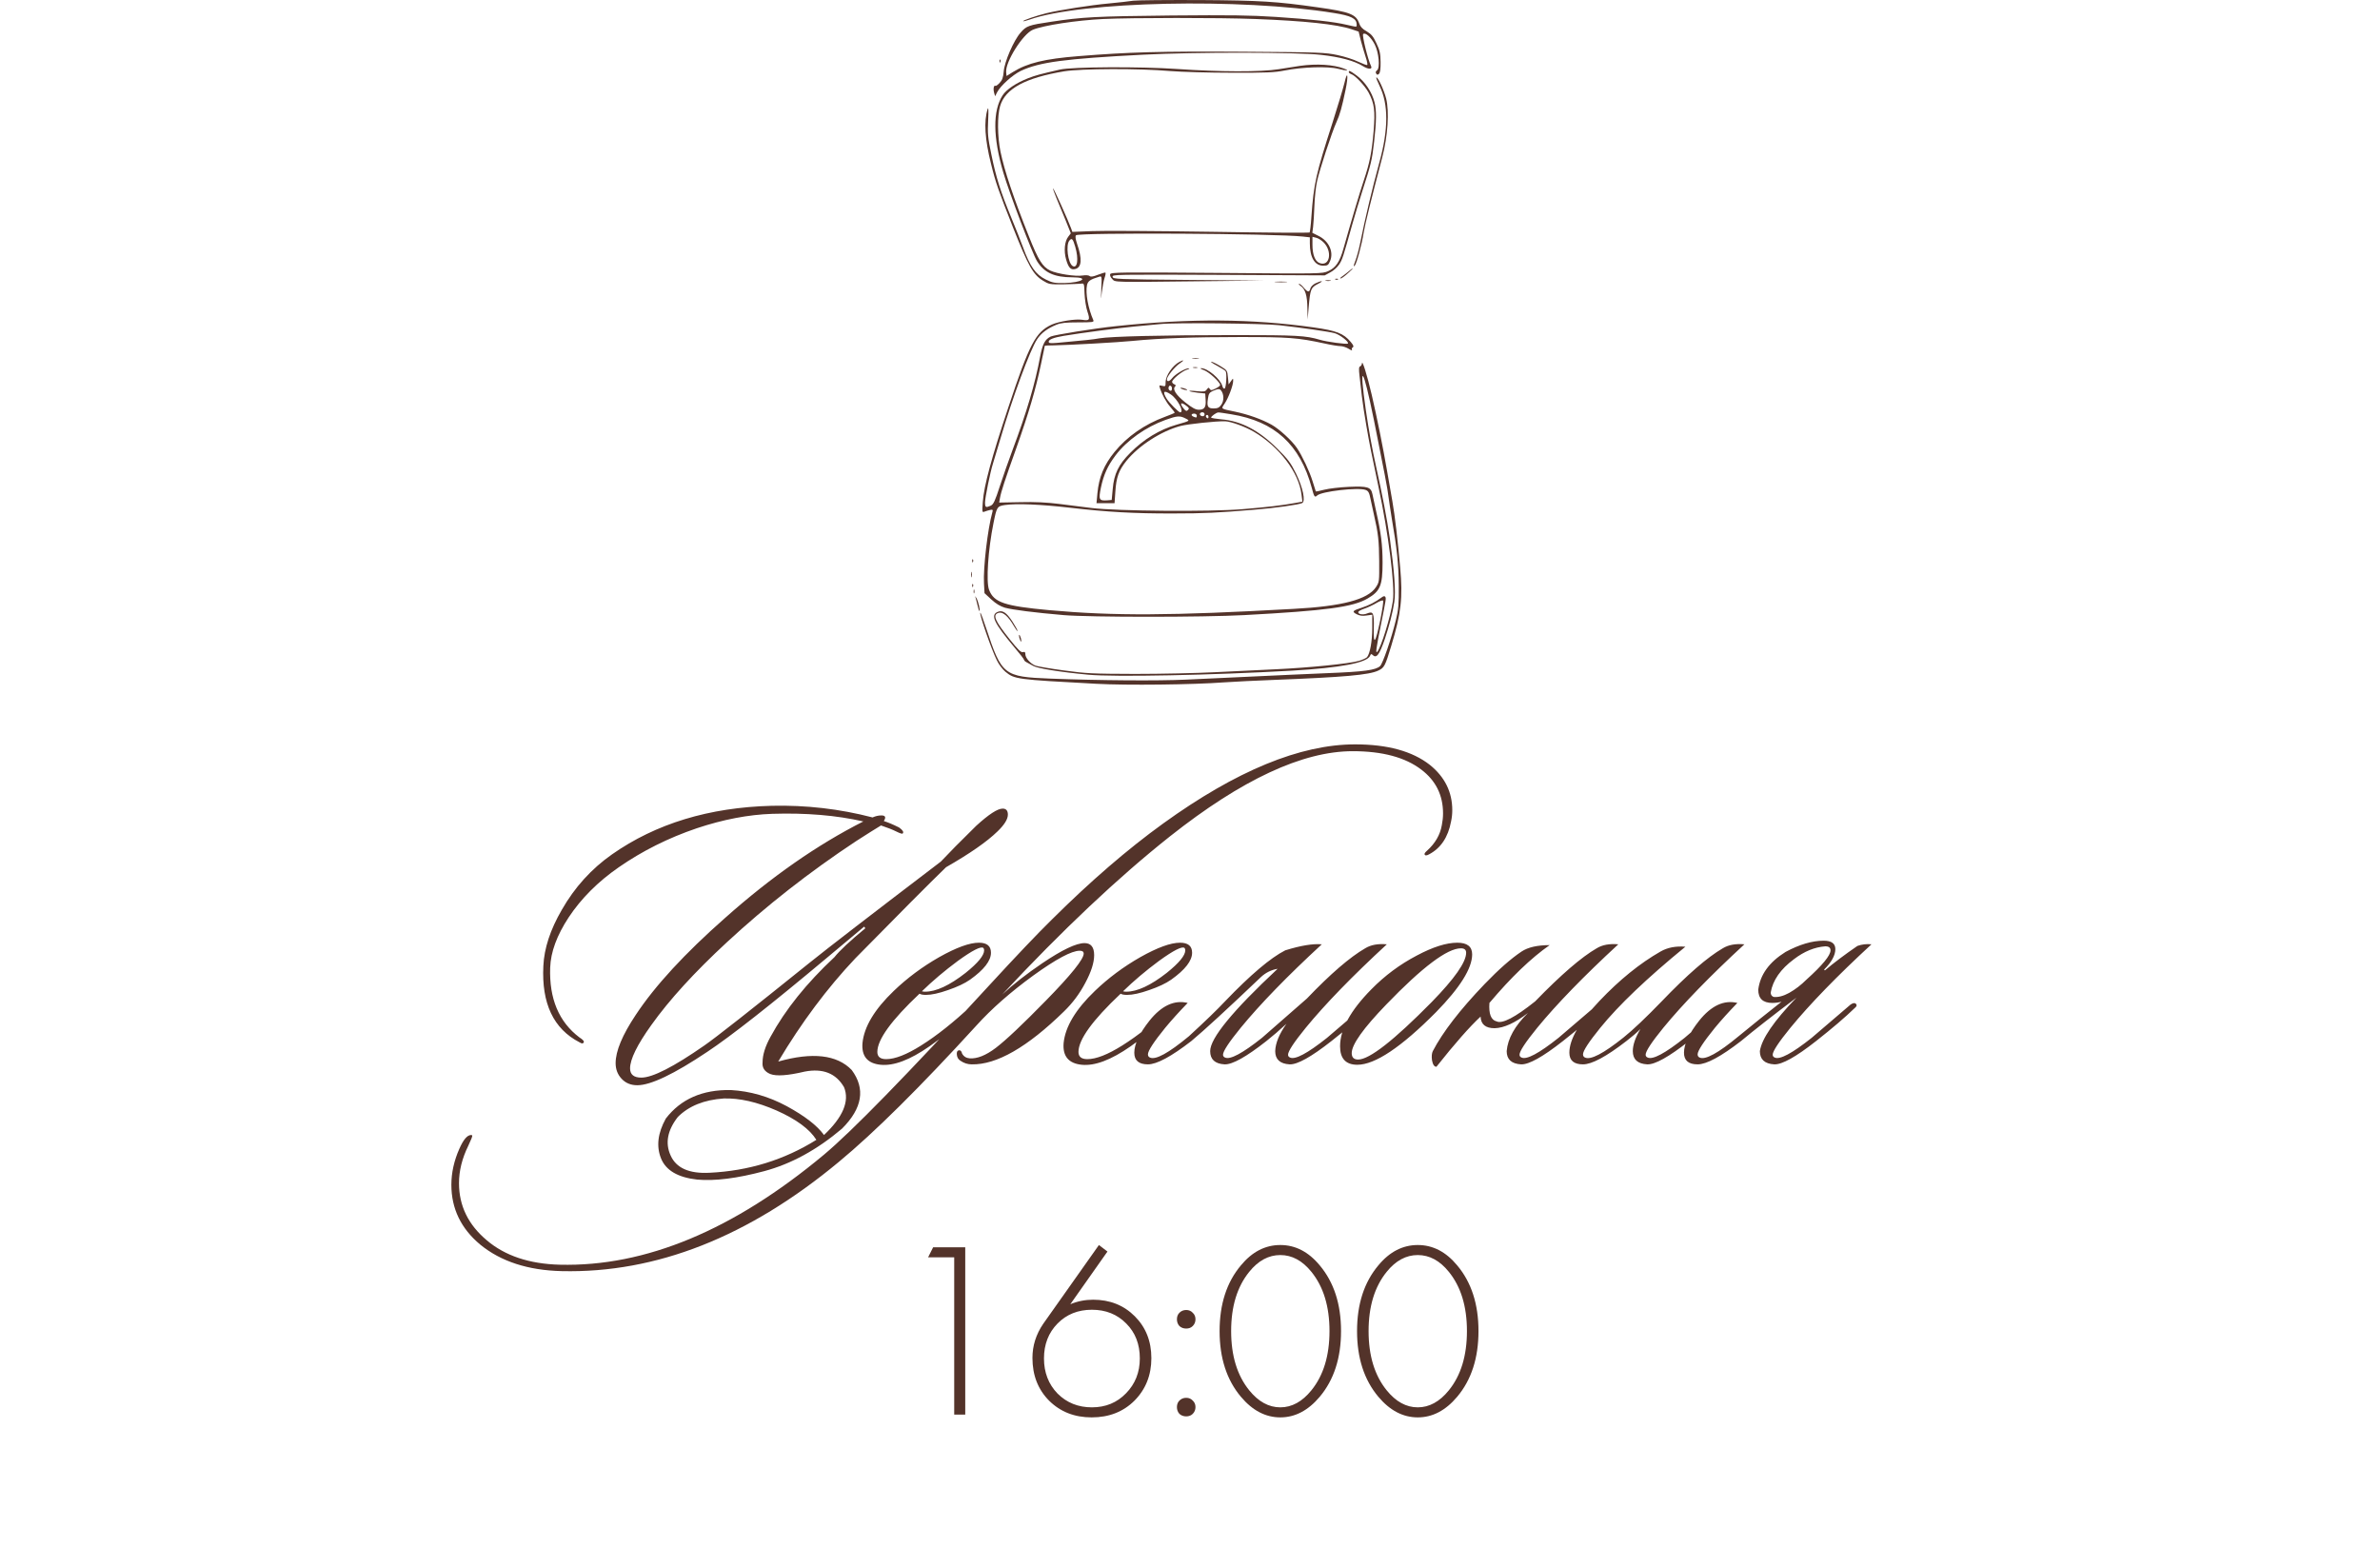 <?xml version="1.0" encoding="UTF-8"?> <svg xmlns="http://www.w3.org/2000/svg" width="290" height="191" viewBox="0 0 290 191" fill="none"><path d="M81.128 136.29C82.954 133.91 85.596 132.752 89.053 132.817C91.401 132.948 93.668 133.6 95.853 134.774C98.071 135.981 99.587 137.155 100.403 138.296C102.718 136.111 103.533 134.171 102.849 132.475C101.87 130.779 100.272 130.143 98.054 130.567C96 131.056 94.597 131.154 93.847 130.86C93.162 130.567 92.852 130.094 92.918 129.442C92.918 128.528 93.244 127.485 93.896 126.311C95.69 123.017 98.283 119.788 101.674 116.624C102.294 115.842 103.55 114.668 105.441 113.102L105.295 112.906C105.131 113.037 103.631 114.293 100.794 116.673C93.945 122.413 89.069 126.245 86.167 128.17C82.123 130.877 79.285 132.23 77.654 132.23C76.872 132.23 76.236 131.969 75.746 131.447C75.257 130.926 75.013 130.29 75.013 129.539C75.013 128.072 75.828 126.115 77.459 123.669C79.807 120.114 83.443 116.168 88.368 111.83C93.978 106.84 99.587 102.927 105.197 100.089C101.903 99.339 98.201 99.029 94.092 99.16C91.189 99.258 88.123 99.845 84.895 100.921C81.438 102.095 78.274 103.677 75.404 105.666C72.86 107.427 70.822 109.466 69.289 111.781C67.854 113.966 67.104 116.005 67.039 117.896C66.908 121.68 68.099 124.517 70.61 126.409C70.969 126.637 71.148 126.816 71.148 126.947C71.083 127.175 70.903 127.191 70.61 126.996C67.446 125.365 65.979 122.267 66.207 117.701C66.305 115.548 67.055 113.265 68.457 110.852C70.023 108.112 72.061 105.862 74.572 104.101C79.921 100.35 86.411 98.377 94.043 98.181C98.217 98.084 102.31 98.556 106.322 99.6C106.681 99.437 107.039 99.355 107.398 99.355C107.887 99.355 107.985 99.584 107.692 100.04C108.213 100.203 108.833 100.464 109.551 100.823C110.007 101.149 110.154 101.394 109.991 101.557C109.926 101.622 109.665 101.541 109.208 101.312C108.752 101.084 108.132 100.839 107.349 100.578C106.697 100.97 105.686 101.606 104.316 102.486C98.641 106.237 93.391 110.346 88.564 114.814C84.618 118.467 81.552 121.826 79.367 124.892C77.638 127.305 76.774 129.067 76.774 130.175C76.774 130.926 77.231 131.301 78.144 131.301C79.513 131.301 82.074 129.996 85.824 127.387C87.194 126.441 91.466 123.082 98.641 117.309C100.826 115.548 106.159 111.439 114.638 104.981C115.584 103.97 117.019 102.519 118.943 100.627C120.476 99.225 121.552 98.524 122.172 98.524C122.596 98.524 122.808 98.768 122.808 99.258C122.808 99.812 122.384 100.497 121.536 101.312C120.264 102.552 118.177 104.003 115.274 105.666C113.285 107.59 109.6 111.292 104.218 116.771C100.794 120.391 97.663 124.582 94.826 129.344C99 128.17 101.984 128.512 103.778 130.371C105.474 132.654 105.083 135.035 102.604 137.513C99.571 140.09 96.407 141.818 93.113 142.699C89.819 143.58 87.096 143.922 84.944 143.726C82.595 143.465 81.128 142.601 80.541 141.134C79.954 139.666 80.149 138.052 81.128 136.29ZM82.595 136.095C81.323 137.725 81.03 139.291 81.715 140.791C82.4 142.324 83.981 143.025 86.46 142.895C91.222 142.666 95.559 141.329 99.473 138.883C98.658 137.579 97.043 136.388 94.63 135.312C92.249 134.268 90.097 133.779 88.172 133.844C85.792 134.008 83.933 134.758 82.595 136.095ZM120.748 116.086C120.748 117.065 119.9 118.157 118.204 119.364C117.552 119.821 116.655 120.245 115.513 120.636C114.404 121.027 113.507 121.223 112.823 121.223C112.464 121.223 112.203 121.174 112.04 121.076C108.615 124.305 106.903 126.669 106.903 128.17C106.903 128.757 107.262 129.05 107.979 129.05C109.056 129.05 110.474 128.496 112.236 127.387C114.16 126.18 116.231 124.533 118.448 122.446C118.775 122.152 119.003 122.087 119.133 122.25C119.264 122.413 119.182 122.642 118.889 122.935C116.997 124.664 115.122 126.18 113.263 127.485C110.882 129.148 108.893 129.898 107.295 129.735C105.696 129.572 104.963 128.691 105.093 127.093C105.289 125.104 106.561 122.984 108.909 120.734C110.54 119.168 112.382 117.798 114.437 116.624C116.524 115.45 118.139 114.863 119.28 114.863C120.259 114.863 120.748 115.271 120.748 116.086ZM119.818 115.499C119.525 115.271 118.497 115.793 116.736 117.065C115.106 118.271 113.638 119.511 112.333 120.783C112.431 120.815 112.562 120.832 112.725 120.832C114.062 120.832 115.709 120.065 117.666 118.532C119.166 117.326 119.916 116.412 119.916 115.793C119.916 115.662 119.883 115.564 119.818 115.499ZM176.811 100.089C176.452 102.013 175.555 103.351 174.12 104.101C173.827 104.264 173.648 104.264 173.582 104.101C173.55 104.003 173.648 103.856 173.876 103.66C174.887 102.747 175.49 101.704 175.686 100.53C175.784 100.04 175.833 99.567 175.833 99.111C175.833 96.893 174.952 95.116 173.191 93.778C171.234 92.278 168.446 91.528 164.826 91.528C158.727 91.528 151.307 94.985 142.567 101.899C136.272 106.889 129.456 113.314 122.118 121.174C123.455 119.935 125.086 118.663 127.01 117.358C129.423 115.728 131.136 114.912 132.147 114.912C132.929 114.912 133.321 115.401 133.321 116.38C133.321 117.293 132.962 118.418 132.244 119.755C131.56 121.06 130.695 122.218 129.652 123.229C125.184 127.599 121.433 129.751 118.4 129.686C117.911 129.686 117.454 129.539 117.03 129.246C116.769 129.083 116.622 128.838 116.59 128.512C116.557 128.186 116.639 128.007 116.834 127.974C117.03 127.941 117.161 128.072 117.226 128.365C117.422 128.724 117.731 128.92 118.155 128.952C119.068 129.018 120.128 128.594 121.335 127.68C122.574 126.735 124.613 124.81 127.45 121.908C130.516 118.777 132.049 116.869 132.049 116.184C132.049 115.956 131.886 115.842 131.56 115.842C130.581 115.842 128.69 116.853 125.885 118.875C123.113 120.897 120.813 122.919 118.987 124.941C112.138 132.442 106.545 137.986 102.207 141.574C91.216 150.706 79.965 155.141 68.452 154.88C64.343 154.782 61.032 153.706 58.521 151.652C56.173 149.695 54.999 147.265 54.999 144.362C54.999 142.895 55.325 141.427 55.977 139.96C56.467 138.851 56.939 138.296 57.396 138.296C57.461 138.296 57.51 138.313 57.543 138.345C57.575 138.443 57.412 138.867 57.053 139.617C56.303 141.15 55.928 142.666 55.928 144.167C55.928 146.906 57.053 149.222 59.304 151.113C61.522 153.005 64.489 154 68.207 154.098C78.644 154.358 89.374 149.89 100.397 140.693C103.789 137.856 110.475 131.007 120.455 120.147C123.814 116.494 126.39 113.787 128.184 112.026C132.88 107.362 137.397 103.465 141.735 100.334C150.639 93.909 158.433 90.697 165.119 90.697C169.065 90.697 172.098 91.528 174.218 93.191C176.045 94.659 176.958 96.502 176.958 98.719C176.958 99.176 176.909 99.633 176.811 100.089ZM145.256 116.086C145.256 117.065 144.408 118.157 142.712 119.364C142.06 119.821 141.163 120.245 140.021 120.636C138.912 121.027 138.016 121.223 137.331 121.223C136.972 121.223 136.711 121.174 136.548 121.076C133.123 124.305 131.411 126.669 131.411 128.17C131.411 128.757 131.77 129.05 132.488 129.05C133.564 129.05 134.982 128.496 136.744 127.387C138.668 126.18 140.739 124.533 142.957 122.446C143.283 122.152 143.511 122.087 143.641 122.25C143.772 122.413 143.69 122.642 143.397 122.935C141.505 124.664 139.63 126.18 137.771 127.485C135.39 129.148 133.401 129.898 131.803 129.735C130.205 129.572 129.471 128.691 129.601 127.093C129.797 125.104 131.069 122.984 133.417 120.734C135.048 119.168 136.89 117.798 138.945 116.624C141.032 115.45 142.647 114.863 143.788 114.863C144.767 114.863 145.256 115.271 145.256 116.086ZM144.326 115.499C144.033 115.271 143.005 115.793 141.244 117.065C139.614 118.271 138.146 119.511 136.841 120.783C136.939 120.815 137.07 120.832 137.233 120.832C138.57 120.832 140.217 120.065 142.174 118.532C143.674 117.326 144.424 116.412 144.424 115.793C144.424 115.662 144.392 115.564 144.326 115.499ZM159.247 121.663C162.117 118.663 164.482 116.624 166.341 115.548C167.026 115.124 167.906 114.961 168.983 115.059C164.775 118.94 161.481 122.332 159.101 125.234C157.666 126.996 156.948 128.088 156.948 128.512C156.948 128.675 157.03 128.789 157.193 128.855C157.812 129.148 159.313 128.349 161.693 126.457C161.759 126.392 163.34 125.039 166.439 122.397C166.732 122.201 166.944 122.169 167.075 122.299C167.238 122.462 167.189 122.642 166.928 122.837C165.786 123.946 164.221 125.283 162.232 126.849C159.786 128.773 158.09 129.719 157.144 129.686C155.97 129.621 155.383 129.083 155.383 128.072C155.415 127.093 155.872 125.985 156.752 124.745C155.905 125.528 155.089 126.229 154.306 126.849C151.86 128.773 150.165 129.719 149.219 129.686C148.045 129.621 147.458 129.083 147.458 128.072C147.458 126.506 150.197 123.163 155.676 118.043C154.894 118.174 154.209 118.516 153.622 119.07C149.545 122.951 146.724 125.544 145.158 126.849C142.712 128.74 140.951 129.686 139.875 129.686C138.766 129.686 138.212 129.213 138.212 128.267C138.212 127.224 138.831 125.919 140.071 124.354C141.538 122.527 143.087 121.81 144.718 122.201C143.674 123.278 142.761 124.289 141.978 125.234C140.576 126.963 139.875 128.039 139.875 128.463C139.875 128.659 139.956 128.789 140.12 128.855C140.804 129.181 142.386 128.316 144.865 126.262C146.854 124.435 148.322 123.017 149.268 122.006C152.366 118.777 154.812 116.706 156.606 115.793C158.497 115.206 159.981 114.961 161.058 115.059C156.85 118.94 153.556 122.332 151.176 125.234C149.741 126.996 149.023 128.088 149.023 128.512C149.023 128.675 149.105 128.789 149.268 128.855C149.887 129.148 151.388 128.349 153.768 126.457C153.834 126.392 155.66 124.794 159.247 121.663ZM179.381 116.282C179.381 117.978 177.914 120.326 174.978 123.327C170.739 127.599 167.543 129.735 165.39 129.735C163.988 129.735 163.286 128.985 163.286 127.485C163.286 125.43 164.558 123.115 167.102 120.538C168.733 118.875 170.576 117.505 172.63 116.429C174.587 115.385 176.234 114.863 177.571 114.863C178.778 114.863 179.381 115.336 179.381 116.282ZM178.012 115.548C176.348 115.548 173.315 117.831 168.912 122.397C166.108 125.3 164.705 127.273 164.705 128.316C164.705 128.838 164.966 129.099 165.488 129.099C166.858 129.099 169.842 126.767 174.44 122.104C177.245 119.233 178.648 117.228 178.648 116.086C178.648 115.728 178.436 115.548 178.012 115.548ZM181.485 122.201C181.387 123.539 181.681 124.289 182.365 124.452C183.05 124.778 184.616 123.962 187.062 122.006C190.193 118.777 192.688 116.624 194.547 115.548C195.232 115.124 196.112 114.961 197.188 115.059C192.981 118.94 189.687 122.332 187.306 125.234C185.871 126.996 185.154 128.088 185.154 128.512C185.154 128.675 185.235 128.789 185.399 128.855C186.018 129.148 187.518 128.349 189.899 126.457C189.964 126.392 191.546 125.039 194.645 122.397C194.938 122.201 195.15 122.169 195.281 122.299C195.444 122.462 195.395 122.642 195.134 122.837C193.992 123.946 192.427 125.283 190.437 126.849C187.991 128.773 186.295 129.719 185.35 129.686C184.176 129.621 183.588 129.083 183.588 128.072C183.719 126.539 184.583 124.99 186.181 123.424C184.616 124.631 183.262 125.251 182.121 125.283C181.012 125.283 180.441 124.81 180.409 123.865C179.071 125.104 177.278 127.142 175.027 129.98C174.766 129.98 174.587 129.719 174.489 129.197C174.424 128.708 174.457 128.333 174.587 128.072C175.794 125.756 177.897 123.033 180.898 119.902C182.626 118.108 184.127 116.787 185.399 115.94C186.181 115.418 187.323 115.157 188.823 115.157C186.573 116.722 184.127 119.07 181.485 122.201ZM212.554 115.059C208.347 118.94 205.053 122.332 202.672 125.234C201.237 126.996 200.52 128.088 200.52 128.512C200.52 128.675 200.602 128.789 200.765 128.855C201.384 129.148 202.884 128.349 205.265 126.457C205.331 126.392 206.912 125.039 210.011 122.397C210.304 122.201 210.516 122.169 210.647 122.299C210.81 122.462 210.761 122.642 210.5 122.837C209.358 123.946 207.793 125.283 205.803 126.849C203.357 128.773 201.661 129.719 200.716 129.686C199.542 129.621 198.955 129.083 198.955 128.072C198.955 127.322 199.264 126.425 199.884 125.381C199.46 125.805 198.889 126.294 198.172 126.849C195.726 128.74 193.965 129.686 192.888 129.686C191.78 129.686 191.225 129.213 191.225 128.267C191.225 126.637 192.448 124.533 194.894 121.957C197.34 119.38 199.819 117.375 202.33 115.94C203.178 115.45 204.189 115.255 205.363 115.352C200.699 119.168 197.242 122.462 194.992 125.234C193.59 126.963 192.888 128.039 192.888 128.463C192.888 128.659 192.97 128.789 193.133 128.855C193.818 129.181 195.383 128.365 197.829 126.409C198.971 125.495 200.52 124.028 202.477 122.006C205.575 118.777 208.054 116.624 209.913 115.548C210.598 115.124 211.478 114.961 212.554 115.059ZM217.078 122.055C216.72 122.152 216.345 122.201 215.953 122.201C214.812 122.201 214.241 121.663 214.241 120.587C214.469 118.761 215.578 117.228 217.568 115.988C219.264 115.075 220.813 114.619 222.215 114.619C223.161 114.619 223.634 114.961 223.634 115.646C223.634 116.396 223.177 117.228 222.264 118.141L222.362 118.239C223.438 117.326 224.759 116.331 226.324 115.255C226.879 115.059 227.45 114.994 228.037 115.059C223.829 118.94 220.536 122.332 218.155 125.234C216.72 126.996 216.002 128.088 216.002 128.512C216.002 128.675 216.084 128.789 216.247 128.855C216.866 129.148 218.367 128.349 220.747 126.457C220.813 126.392 222.394 125.039 225.493 122.397C225.786 122.201 225.998 122.169 226.129 122.299C226.292 122.462 226.243 122.642 225.982 122.837C224.841 123.946 223.275 125.283 221.286 126.849C218.84 128.773 217.144 129.719 216.198 129.686C215.024 129.621 214.437 129.083 214.437 128.072C214.665 126.572 216.149 124.403 218.889 121.565C215.953 123.783 213.703 125.544 212.137 126.849C209.691 128.74 207.93 129.686 206.854 129.686C205.745 129.686 205.191 129.213 205.191 128.267C205.191 127.224 205.81 125.919 207.05 124.354C208.517 122.527 210.067 121.81 211.697 122.201C210.654 123.278 209.74 124.289 208.958 125.234C207.555 126.963 206.854 128.039 206.854 128.463C206.854 128.659 206.936 128.789 207.099 128.855C207.784 129.181 209.365 128.316 211.844 126.262C213.67 124.762 215.415 123.359 217.078 122.055ZM220.112 119.364C222.068 117.603 223.047 116.412 223.047 115.793C223.047 115.467 222.835 115.304 222.411 115.304C221.106 115.401 219.834 115.923 218.595 116.869C216.964 118.076 216.019 119.429 215.758 120.929C215.758 121.19 215.872 121.37 216.1 121.468C216.654 121.533 217.29 121.37 218.008 120.978C218.758 120.554 219.459 120.016 220.112 119.364Z" fill="#53332A"></path><path d="M116.269 172.363V153.196H113.089L113.701 151.973H117.614V172.363H116.269ZM133.903 151.698L134.942 152.493L130.418 158.912C131.294 158.546 132.222 158.362 133.2 158.362C135.238 158.362 136.929 159.035 138.274 160.38C139.62 161.725 140.292 163.427 140.292 165.485C140.292 167.543 139.609 169.266 138.244 170.651C136.878 172.017 135.136 172.7 133.016 172.7C130.938 172.7 129.216 172.027 127.85 170.682C126.485 169.316 125.802 167.574 125.802 165.454C125.802 163.967 126.24 162.581 127.116 161.297L133.903 151.698ZM128.859 169.795C129.98 170.916 131.376 171.477 133.047 171.477C134.718 171.477 136.104 170.906 137.205 169.765C138.325 168.624 138.886 167.207 138.886 165.516C138.886 163.783 138.336 162.367 137.235 161.266C136.135 160.145 134.739 159.585 133.047 159.585C131.355 159.585 129.959 160.145 128.859 161.266C127.758 162.387 127.208 163.804 127.208 165.516C127.208 167.228 127.758 168.654 128.859 169.795ZM143.711 161.572C143.508 161.348 143.406 161.073 143.406 160.747C143.406 160.421 143.508 160.156 143.711 159.952C143.936 159.728 144.211 159.616 144.537 159.616C144.863 159.616 145.128 159.728 145.332 159.952C145.556 160.156 145.668 160.421 145.668 160.747C145.668 161.073 145.556 161.348 145.332 161.572C145.128 161.776 144.863 161.878 144.537 161.878C144.211 161.878 143.936 161.776 143.711 161.572ZM143.711 172.272C143.508 172.047 143.406 171.772 143.406 171.446C143.406 171.12 143.508 170.855 143.711 170.651C143.936 170.427 144.211 170.315 144.537 170.315C144.863 170.315 145.128 170.427 145.332 170.651C145.556 170.855 145.668 171.12 145.668 171.446C145.668 171.772 145.556 172.047 145.332 172.272C145.128 172.475 144.863 172.577 144.537 172.577C144.211 172.577 143.936 172.475 143.711 172.272ZM151.206 154.174C152.571 152.523 154.171 151.698 156.005 151.698C157.839 151.698 159.439 152.523 160.805 154.174C162.537 156.233 163.403 158.902 163.403 162.183C163.403 165.465 162.537 168.134 160.805 170.193C159.398 171.864 157.799 172.7 156.005 172.7C154.212 172.7 152.612 171.864 151.206 170.193C149.473 168.134 148.607 165.465 148.607 162.183C148.607 158.902 149.473 156.233 151.206 154.174ZM152.214 169.398C153.335 170.784 154.599 171.477 156.005 171.477C157.411 171.477 158.675 170.784 159.796 169.398C161.263 167.584 161.997 165.179 161.997 162.183C161.997 159.188 161.263 156.783 159.796 154.969C158.695 153.603 157.432 152.921 156.005 152.921C154.578 152.921 153.315 153.603 152.214 154.969C150.747 156.783 150.013 159.188 150.013 162.183C150.013 165.179 150.747 167.584 152.214 169.398ZM167.953 154.174C169.319 152.523 170.919 151.698 172.753 151.698C174.587 151.698 176.187 152.523 177.552 154.174C179.285 156.233 180.151 158.902 180.151 162.183C180.151 165.465 179.285 168.134 177.552 170.193C176.146 171.864 174.546 172.7 172.753 172.7C170.959 172.7 169.36 171.864 167.953 170.193C166.221 168.134 165.355 165.465 165.355 162.183C165.355 158.902 166.221 156.233 167.953 154.174ZM168.962 169.398C170.083 170.784 171.347 171.477 172.753 171.477C174.159 171.477 175.423 170.784 176.544 169.398C178.011 167.584 178.745 165.179 178.745 162.183C178.745 159.188 178.011 156.783 176.544 154.969C175.443 153.603 174.18 152.921 172.753 152.921C171.326 152.921 170.063 153.603 168.962 154.969C167.495 156.783 166.761 159.188 166.761 162.183C166.761 165.179 167.495 167.584 168.962 169.398Z" fill="#53332A"></path><path d="M138.081 0.085C137.606 0.164 136.293 0.306 135.153 0.417C132.873 0.623 129.169 1.208 127.523 1.603C126.304 1.904 124.594 2.489 124.673 2.584C124.705 2.616 125.053 2.521 125.433 2.394C131.702 0.164 151.173 -0.263 162.554 1.588C164.644 1.92 165.293 2.252 165.309 2.98C165.309 3.328 165.404 3.312 164.122 3.027C162.539 2.647 159.784 2.347 155.494 2.062C152.328 1.856 149.97 1.825 142.672 1.888C133.522 1.983 131.844 2.078 128.109 2.647C125.322 3.059 125.069 3.154 124.357 3.976C123.518 4.925 122.394 7.519 122.299 8.721C122.236 9.449 122.125 9.765 121.808 10.097C121.587 10.335 121.365 10.493 121.302 10.461C121.096 10.335 121.001 10.809 121.127 11.284L121.254 11.727L121.492 11.252C121.919 10.43 123.375 9.133 124.373 8.642C126.668 7.567 129.723 7.155 139.253 6.665C145.68 6.333 157.948 6.349 160.94 6.681C163.267 6.934 165.024 7.408 166.069 8.057C166.749 8.484 167.288 8.468 167.05 8.025C166.702 7.345 165.942 4.308 166.1 4.15C166.354 3.897 167.066 4.545 167.509 5.415C168.016 6.396 168.174 8.278 167.794 8.563C167.636 8.674 167.588 8.816 167.683 8.959C167.81 9.148 167.858 9.148 168.032 8.99C168.174 8.848 168.237 8.357 168.222 7.535C168.206 6.507 168.127 6.127 167.715 5.273C167.335 4.435 167.098 4.166 166.528 3.818C166.005 3.533 165.752 3.248 165.625 2.869C165.246 1.746 164.517 1.445 160.56 0.892C155.558 0.18 153.563 0.053 146.234 0.006C142.229 -0.01 138.556 0.022 138.081 0.085ZM152.962 2.315C158.929 2.537 162.934 2.964 164.692 3.565L165.546 3.849L165.815 4.941C165.974 5.542 166.243 6.444 166.401 6.934C166.575 7.44 166.654 7.883 166.591 7.915C166.544 7.962 166.037 7.772 165.499 7.519C164.961 7.25 163.821 6.886 162.982 6.712C161.51 6.396 160.876 6.364 151.379 6.301C141.295 6.238 137.48 6.349 131.433 6.839C127.254 7.171 125.196 7.677 123.407 8.785L122.647 9.259L122.6 8.8C122.473 7.567 124.626 4.15 125.845 3.628C127.143 3.09 131.164 2.473 134.44 2.315C137.876 2.157 148.561 2.141 152.962 2.315Z" fill="#53332A"></path><path d="M121.792 7.466C121.792 7.64 121.84 7.688 121.887 7.561C121.935 7.451 121.919 7.308 121.871 7.261C121.824 7.198 121.776 7.292 121.792 7.466Z" fill="#53332A"></path><path d="M158.412 8.023C157.89 8.102 156.718 8.292 155.8 8.434C153.616 8.782 148.629 8.767 143.405 8.403C139.005 8.102 130.583 8.134 129.127 8.482C126.721 9.036 126.182 9.178 125.248 9.542C123.808 10.111 122.636 10.902 122.177 11.598C120.958 13.48 120.974 16.691 122.256 21.041C122.985 23.524 125.787 30.895 126.356 31.813C127.227 33.22 128.462 33.79 130.662 33.79C132.799 33.79 131.881 34.438 129.681 34.486C128.509 34.502 128.224 34.454 127.433 34.059C126.182 33.442 125.517 32.493 124.631 30.073C124.378 29.377 123.745 27.779 123.222 26.514C121.924 23.382 121.37 21.626 120.8 18.842C120.357 16.723 120.325 16.28 120.404 14.651C120.468 13.433 120.436 12.99 120.341 13.29C119.866 14.761 120.009 17.008 120.753 19.95C121.323 22.275 121.639 23.16 123.46 27.779C125.296 32.398 125.882 33.458 127.069 34.185C127.813 34.644 127.892 34.66 129.586 34.644C130.551 34.628 131.517 34.581 131.723 34.565C132.103 34.502 132.103 34.533 132.15 35.767C132.182 36.479 132.324 37.428 132.498 37.95C132.847 38.994 132.768 39.105 131.849 38.962C131.058 38.836 129.048 39.152 128.161 39.547C126.198 40.449 125.454 41.841 122.874 49.607C120.816 55.776 119.898 59.177 119.755 61.138C119.66 62.404 119.676 62.467 119.961 62.34C120.119 62.277 120.436 62.182 120.642 62.135C120.974 62.071 121.006 62.103 120.911 62.435C120.357 64.397 119.787 69.205 119.898 71.103L119.961 72.274L120.784 73.033C121.37 73.571 121.877 73.871 122.446 74.045C123.365 74.298 126.072 74.646 129.602 74.947C132.768 75.216 146.603 75.216 151.605 74.947C161.626 74.409 164.871 73.966 166.644 72.922C168.179 72.036 168.464 71.34 168.464 68.556C168.464 66.389 168.274 64.887 167.673 62.261C167.498 61.439 167.293 60.505 167.229 60.205C167.039 59.335 166.66 59.224 164.348 59.319C163.256 59.367 161.926 59.525 161.372 59.667C160.818 59.809 160.359 59.904 160.328 59.873C160.312 59.841 160.138 59.272 159.932 58.623C159.568 57.437 158.65 55.491 158.032 54.59C157.415 53.672 155.863 52.265 154.93 51.743C153.726 51.078 152.128 50.509 150.497 50.161C148.677 49.781 148.772 49.86 149.231 49.164C149.69 48.468 150.26 46.95 150.26 46.412C150.26 46.064 150.26 46.064 149.991 46.444L149.706 46.839L149.626 45.985C149.547 45.131 149.531 45.115 148.677 44.593C148.202 44.308 147.711 44.071 147.584 44.071C147.458 44.071 147.79 44.293 148.297 44.562C148.803 44.846 149.278 45.131 149.342 45.226C149.516 45.511 149.405 47.282 149.215 47.345C149.104 47.377 148.993 47.25 148.946 47.045C148.708 46.175 147.141 44.846 146.35 44.862C146.191 44.878 146.35 44.973 146.698 45.099C147.315 45.321 148.677 46.57 148.677 46.918C148.677 46.997 148.423 47.203 148.107 47.345C147.632 47.583 147.537 47.583 147.41 47.393C147.284 47.187 147.236 47.203 147.046 47.456C146.856 47.725 146.698 47.741 145.827 47.662C145.273 47.598 144.862 47.598 144.925 47.646C144.972 47.709 145.432 47.788 145.938 47.852L146.856 47.946L146.904 48.706C146.967 49.623 146.761 49.924 146.065 49.924C145.685 49.924 145.273 49.702 144.434 49.038C143.31 48.136 142.835 47.44 143.184 47.092C143.294 46.982 143.279 46.903 143.089 46.823C142.946 46.776 142.82 46.634 142.82 46.523C142.82 46.222 144.07 45.194 144.64 45.036C144.909 44.957 144.988 44.878 144.83 44.878C144.434 44.862 143.2 45.59 142.835 46.064C142.503 46.491 142.186 46.57 142.186 46.222C142.186 45.874 143.152 44.672 143.754 44.277C144.323 43.897 144.292 43.786 143.722 44.087C142.867 44.546 142.028 45.764 142.028 46.586C142.028 47.077 141.996 47.108 141.617 47.013C141.252 46.918 141.221 46.934 141.332 47.266C141.569 48.041 142.076 48.974 142.598 49.576C142.899 49.924 143.136 50.24 143.136 50.287C143.136 50.319 142.598 50.556 141.933 50.794C139.479 51.695 137.342 53.182 135.807 55.064C134.509 56.662 133.907 58.133 133.717 60.11L133.607 61.312H134.699H135.807L135.902 59.92C136.013 58.164 136.313 57.326 137.247 56.156C138.767 54.289 141.474 52.533 143.849 51.901C144.767 51.663 148.186 51.3 149.294 51.331C150.006 51.363 151.716 51.98 152.792 52.613C155.895 54.447 158.27 57.579 158.586 60.252L158.697 61.122L157.842 61.281C156.212 61.581 154.439 61.787 151.399 62.04C147.458 62.372 136.092 62.277 133.005 61.897C131.913 61.755 130.108 61.534 128.984 61.391C127.591 61.217 126.103 61.138 124.346 61.186L121.75 61.233L121.845 60.679C121.987 59.889 122.431 58.528 123.839 54.59C125.359 50.303 126.214 47.377 126.831 44.419C127.1 43.185 127.306 42.141 127.306 42.126C127.306 42.11 127.829 42.078 128.462 42.078C130.298 42.047 136.266 41.714 137.991 41.54C141.332 41.208 145.495 41.066 151.051 41.066C157.051 41.066 158.111 41.145 161.341 41.841C162.164 42.031 163.066 42.173 163.319 42.173C163.588 42.173 164.032 42.315 164.317 42.489C164.617 42.679 164.792 42.742 164.744 42.632C164.681 42.537 164.712 42.395 164.823 42.331C164.982 42.236 164.934 42.078 164.586 41.667C163.715 40.623 162.86 40.291 160.074 39.895C152.571 38.836 145.083 38.772 136.013 39.737C133.369 40.006 128.493 40.797 128.034 41.003C127.322 41.35 127.037 41.904 126.736 43.47C126.119 46.792 125.122 50.161 123.349 54.906C122.921 56.029 122.256 57.959 121.845 59.193C121.243 61.059 121.053 61.455 120.721 61.613C120.119 61.882 120.024 61.834 120.024 61.217C120.024 60.664 120.658 57.516 120.99 56.488C121.069 56.219 121.449 54.922 121.861 53.577C123.38 48.405 125.517 42.616 126.372 41.335C126.879 40.575 127.607 40.022 128.731 39.563C129.285 39.342 129.855 39.279 131.39 39.279C133.116 39.279 133.322 39.247 133.227 39.025C132.578 37.554 132.245 35.688 132.451 34.739C132.562 34.248 132.847 34.043 133.907 33.727C134.256 33.616 134.271 33.616 134.192 35.166C134.129 36.621 134.145 36.637 134.256 35.593C134.335 34.96 134.477 34.201 134.588 33.869C134.699 33.553 134.746 33.268 134.699 33.22C134.667 33.173 134.256 33.3 133.797 33.474C133.195 33.711 132.91 33.758 132.768 33.632C132.657 33.537 132.293 33.505 131.929 33.568C131.042 33.711 128.81 33.363 127.971 32.967C127.037 32.524 126.515 31.686 125.391 28.855C123.46 24.015 122.399 20.835 121.908 18.479C121.528 16.628 121.512 14.097 121.861 12.927C122.478 10.807 124.932 9.478 129.681 8.688C131.754 8.355 138.767 8.324 142.582 8.656C144.023 8.767 147.268 8.862 150.101 8.862C154.28 8.877 155.325 8.83 156.513 8.593C158.65 8.166 161.8 8.055 163.066 8.387C164.127 8.656 164.507 8.64 163.763 8.355C162.48 7.865 160.407 7.739 158.412 8.023ZM155.879 39.626C158.586 39.927 161.99 40.417 162.607 40.591C163.256 40.765 164.427 41.683 164.238 41.857C164.095 41.983 161.657 41.651 160.818 41.398C159.124 40.892 158.032 40.829 150.339 40.829C141.87 40.829 135.316 40.987 133.955 41.224C133.179 41.366 132.403 41.446 128.778 41.778C127.987 41.841 127.781 41.825 127.781 41.635C127.781 41.366 128.383 41.129 129.602 40.923C131.659 40.575 136.345 39.959 138.229 39.785C139.321 39.69 140.746 39.547 141.395 39.484C143.136 39.294 153.853 39.405 155.879 39.626ZM142.788 47.456C142.756 47.614 142.677 47.662 142.519 47.567C142.392 47.472 142.345 47.314 142.408 47.14C142.535 46.808 142.883 47.077 142.788 47.456ZM148.787 47.583C149.152 48.041 149.152 48.832 148.819 49.307C148.566 49.67 148.376 49.765 147.885 49.765C147.173 49.765 147.03 49.544 147.189 48.547C147.268 47.962 147.379 47.82 147.79 47.63C148.423 47.361 148.598 47.345 148.787 47.583ZM142.661 48.057C143.5 48.627 144.339 50.24 143.801 50.24C143.611 50.24 142.471 49.085 142.155 48.579C141.617 47.693 141.806 47.488 142.661 48.057ZM144.561 49.449C144.893 49.702 144.925 49.781 144.751 49.955C144.577 50.129 144.482 50.098 144.228 49.781C143.69 49.117 143.88 48.927 144.561 49.449ZM146.777 50.477C146.777 50.604 146.682 50.715 146.555 50.715C146.286 50.715 146.112 50.493 146.255 50.335C146.445 50.145 146.777 50.24 146.777 50.477ZM150.022 50.477C155.309 51.331 158.412 54.163 159.837 59.446C160.122 60.537 160.201 60.648 160.486 60.379C160.977 59.873 165.536 59.351 166.406 59.699C166.739 59.825 166.849 60.031 167.008 60.853C167.134 61.407 167.324 62.293 167.435 62.815C167.926 64.934 168.037 65.931 168.053 68.367C168.068 70.882 168.068 70.913 167.641 71.562C166.644 73.049 163.541 73.871 157.621 74.188C142.645 75.026 135.759 75.058 127.86 74.346C122.383 73.84 121.101 73.412 120.515 71.862C120.135 70.882 120.404 66.943 121.053 63.748C121.449 61.771 121.497 61.676 122.446 61.534C123.887 61.328 126.816 61.455 130.393 61.866C134.92 62.388 138.213 62.578 142.978 62.562C146.698 62.562 148.313 62.483 152.872 62.103C155.294 61.913 158.301 61.486 158.665 61.296C159.109 61.075 158.76 59.414 157.906 57.674C157.272 56.393 156.94 55.95 155.642 54.669C153.41 52.439 151.209 51.284 148.819 51.094C148.138 51.031 147.569 50.936 147.569 50.873C147.569 50.73 148.218 50.256 148.439 50.256C148.534 50.24 149.247 50.351 150.022 50.477ZM145.827 50.635C145.827 50.904 145.796 50.92 145.447 50.778C145.083 50.635 145.131 50.398 145.511 50.398C145.685 50.398 145.827 50.509 145.827 50.635ZM147.252 50.809C147.252 50.936 147.189 50.999 147.094 50.952C147.015 50.904 146.935 50.794 146.935 50.699C146.935 50.62 147.015 50.556 147.094 50.556C147.189 50.556 147.252 50.667 147.252 50.809ZM144.45 50.983C145.02 51.268 145.052 51.268 143.374 51.743C141.316 52.328 139.337 53.53 137.707 55.191C136.298 56.599 135.744 57.737 135.585 59.572L135.459 60.917L134.905 60.964C133.923 61.027 133.844 60.885 134.145 59.414C134.477 57.848 134.952 56.773 135.934 55.475C137.327 53.641 139.59 52.043 142.028 51.157C143.437 50.651 143.769 50.635 144.45 50.983Z" fill="#53332A"></path><path d="M164.349 8.783C164.349 8.862 164.476 8.973 164.65 9.036C165.125 9.178 166.297 10.444 166.756 11.266C167.468 12.611 167.579 13.465 167.373 15.98C167.151 18.558 166.914 19.792 166.17 22.006C165.679 23.462 164.603 27.084 163.716 30.231C163.257 31.908 162.766 32.62 161.848 33.031C161.104 33.363 161.025 33.363 148.235 33.252C136.52 33.158 135.365 33.173 135.27 33.411C135.222 33.553 135.317 33.79 135.523 33.996C135.919 34.407 135.333 34.391 146.699 34.265L153.981 34.186L144.799 34.107C135.982 34.028 135.618 34.012 135.571 33.727C135.507 33.442 135.856 33.442 148.472 33.49L161.421 33.553L162.086 33.189C162.466 32.999 162.941 32.572 163.162 32.24C163.558 31.655 163.669 31.291 164.761 27.384C165.078 26.245 165.648 24.363 166.027 23.193C167.056 20.013 167.183 19.507 167.436 17.261C167.721 14.762 167.737 13.449 167.484 12.468C167.183 11.235 166.312 9.938 165.299 9.194C164.508 8.609 164.349 8.546 164.349 8.783Z" fill="#53332A"></path><path d="M163.831 10.065C163.672 10.714 163.023 12.897 162.374 14.921C160.348 21.201 160.079 22.371 159.794 26.389C159.731 27.417 159.62 28.287 159.572 28.334C159.525 28.382 154.079 28.35 147.478 28.24C140.861 28.145 134.387 28.097 133.057 28.16L130.667 28.255L130.508 27.812C130.224 27.006 128.371 22.878 128.308 22.941C128.276 22.956 128.466 23.51 128.736 24.159C129.005 24.807 129.511 26.025 129.859 26.879L130.477 28.429L130.176 28.825C129.717 29.394 129.606 30.596 129.907 31.625C130.192 32.621 130.477 32.922 131.015 32.779C131.807 32.589 131.886 31.561 131.237 29.695C131.047 29.125 130.999 28.777 131.11 28.667C131.458 28.319 155.425 28.445 158.781 28.825L159.604 28.92V29.663C159.604 31.371 160.205 32.368 161.219 32.368C161.773 32.368 161.852 32.321 162.073 31.799C162.532 30.691 161.931 29.378 160.665 28.746L159.905 28.366L160 27.639C160.047 27.243 160.126 26.088 160.158 25.092C160.19 24.095 160.332 22.751 160.475 22.118C160.76 20.758 162.279 16.123 162.849 14.874C163.261 13.972 163.514 13.071 163.957 10.935C164.321 9.227 164.195 8.468 163.831 10.065ZM161.234 29.489C162.39 30.581 162.058 32.526 160.791 32.052C160.237 31.846 159.921 31.023 159.921 29.821V28.856L160.364 28.967C160.601 29.015 160.981 29.252 161.234 29.489ZM131.015 30.059C131.458 31.577 131.284 32.779 130.683 32.4C130.129 32.036 129.844 29.853 130.303 29.315C130.603 28.951 130.73 29.094 131.015 30.059Z" fill="#53332A"></path><path d="M168.111 10.493C169.187 12.707 169.187 15.76 168.079 19.777C167.24 22.83 166.369 26.468 165.705 29.758C165.562 30.454 165.309 31.372 165.135 31.815C164.913 32.4 164.897 32.542 165.071 32.368C165.293 32.147 165.942 29.774 166.164 28.335C166.354 27.227 167.018 24.538 168.427 19.161C169.108 16.567 169.298 13.593 168.902 12.011C168.633 10.967 167.921 9.433 167.715 9.433C167.636 9.433 167.826 9.907 168.111 10.493Z" fill="#53332A"></path><path d="M164.354 33.047C164.133 33.237 163.769 33.522 163.563 33.664C163.341 33.806 163.246 33.933 163.341 33.933C163.436 33.949 163.832 33.664 164.212 33.316C164.592 32.984 164.877 32.699 164.829 32.699C164.782 32.699 164.576 32.857 164.354 33.047Z" fill="#53332A"></path><path d="M162.736 34.057C162.846 34.105 162.989 34.089 163.036 34.041C163.1 33.994 163.005 33.947 162.831 33.962C162.656 33.962 162.609 34.01 162.736 34.057Z" fill="#53332A"></path><path d="M161.553 34.218C161.695 34.25 161.949 34.25 162.107 34.218C162.249 34.171 162.123 34.139 161.822 34.139C161.521 34.139 161.395 34.171 161.553 34.218Z" fill="#53332A"></path><path d="M155.462 34.375C155.826 34.406 156.396 34.406 156.728 34.375C157.045 34.343 156.744 34.311 156.048 34.311C155.351 34.311 155.082 34.343 155.462 34.375Z" fill="#53332A"></path><path d="M160.269 34.532C159.984 34.675 159.715 34.944 159.667 35.149C159.54 35.656 159.35 35.624 158.86 35.054C158.654 34.785 158.385 34.58 158.29 34.58C158.195 34.58 158.274 34.691 158.48 34.833C159.05 35.228 159.287 36.019 159.303 37.538L159.335 38.93L159.461 37.427C159.651 35.244 159.73 35.039 160.554 34.611C160.933 34.422 161.155 34.264 161.028 34.264C160.902 34.264 160.554 34.39 160.269 34.532Z" fill="#53332A"></path><path d="M145.325 43.707C145.515 43.738 145.831 43.738 146.037 43.707C146.227 43.675 146.069 43.644 145.673 43.644C145.277 43.644 145.119 43.675 145.325 43.707Z" fill="#53332A"></path><path d="M165.955 44.278C165.939 44.436 165.844 44.594 165.734 44.642C165.575 44.689 165.56 44.958 165.654 45.781C165.718 46.366 165.844 47.473 165.939 48.264C166.034 49.039 166.272 50.668 166.493 51.902C166.873 54.116 167.079 55.097 167.981 59.384C169.185 65.03 169.992 71.421 169.723 73.208C169.454 75.106 168.266 78.966 167.807 79.424C167.602 79.63 167.681 79.029 168.219 76.34C168.9 72.971 168.915 72.892 168.789 72.718C168.726 72.591 168.567 72.623 168.298 72.828C167.617 73.335 166.81 73.762 165.924 74.046C164.784 74.41 164.705 74.521 165.306 74.837C165.686 75.027 166.019 75.075 166.509 74.995L167.206 74.9V76.53C167.206 78.143 166.937 79.614 166.573 80.073C166.462 80.183 166.034 80.389 165.607 80.516C164.467 80.864 159.56 81.354 155.492 81.544C153.529 81.639 150.157 81.797 147.972 81.908C145.804 82.018 141.45 82.113 138.316 82.113C133.061 82.097 132.38 82.066 129.61 81.686C127.963 81.465 126.396 81.196 126.159 81.101C125.557 80.864 124.94 80.168 124.94 79.725C124.94 79.456 124.877 79.393 124.639 79.456C124.402 79.519 124.053 79.171 123.056 77.922C121.188 75.596 120.887 74.869 121.711 74.663C122.217 74.537 122.866 75.106 123.531 76.261C123.784 76.688 123.99 76.973 123.99 76.878C123.99 76.783 123.705 76.261 123.357 75.723C122.629 74.616 122.138 74.299 121.536 74.568C120.666 74.964 121.125 75.913 123.626 78.902C124.259 79.646 124.782 80.326 124.782 80.405C124.782 80.468 124.908 80.611 125.082 80.69C125.241 80.785 125.605 80.974 125.89 81.132C126.444 81.449 129.198 81.892 132.602 82.208C135.799 82.509 147.608 82.271 157.391 81.718C163.359 81.37 166.62 80.753 166.953 79.883C167.032 79.677 167.095 79.646 167.237 79.788C167.712 80.263 168.061 79.835 168.741 77.858C169.28 76.245 169.691 74.695 169.897 73.335C170.087 72.101 169.897 69.554 169.359 65.663C169.042 63.417 168.393 60.064 167.681 56.884C167.206 54.749 166.778 52.392 166.43 50.004C165.56 43.946 166.066 44.547 167.412 51.19C168.646 57.327 169.105 59.7 169.185 60.522C169.248 60.997 169.422 62.167 169.58 63.132C170.214 66.818 170.419 68.684 170.435 71.342C170.451 73.667 170.403 74.268 170.087 75.549C169.533 77.827 168.488 80.864 168.156 81.164C167.617 81.654 166.209 81.844 161.792 82.018C159.417 82.113 155.302 82.303 152.642 82.43C149.983 82.556 146.326 82.73 144.49 82.809C141.102 82.967 134.058 82.92 127.948 82.683C122.296 82.461 122.059 82.271 120.159 76.53C119.811 75.47 119.494 74.616 119.447 74.663C119.304 74.806 120.824 79.187 121.473 80.468C121.711 80.974 122.185 81.575 122.502 81.844C123.626 82.762 123.816 82.793 133.567 83.315C137.287 83.521 145.408 83.426 149.16 83.141C150.331 83.062 153.086 82.92 155.254 82.841C163.771 82.509 166.842 82.24 167.95 81.702C168.678 81.354 168.773 81.164 169.517 78.713C170.736 74.695 170.942 72.844 170.609 69.143C170.308 65.742 169.976 62.895 169.659 61.076C169.517 60.285 169.232 58.624 169.01 57.359C168.472 54.275 167.807 50.969 167.143 48.106C166.588 45.717 165.971 43.756 165.955 44.278ZM168.187 75.549C167.586 78.412 167.348 78.728 167.396 76.546C167.443 74.679 167.332 74.442 166.588 74.742C166.082 74.964 165.417 74.837 165.512 74.552C165.544 74.458 165.876 74.284 166.256 74.157C166.636 74.031 167.285 73.73 167.681 73.493C168.076 73.255 168.456 73.113 168.52 73.176C168.599 73.24 168.441 74.299 168.187 75.549Z" fill="#53332A"></path><path d="M145.413 44.812C145.556 44.844 145.777 44.844 145.888 44.812C145.983 44.765 145.872 44.733 145.603 44.733C145.35 44.733 145.255 44.765 145.413 44.812Z" fill="#53332A"></path><path d="M144.009 47.389C144.183 47.468 144.436 47.531 144.563 47.531C144.705 47.531 144.689 47.468 144.483 47.389C144.309 47.31 144.056 47.246 143.929 47.246C143.787 47.246 143.803 47.31 144.009 47.389Z" fill="#53332A"></path><path d="M118.464 68.365C118.464 68.539 118.512 68.586 118.559 68.46C118.607 68.349 118.591 68.207 118.543 68.159C118.496 68.096 118.448 68.191 118.464 68.365Z" fill="#53332A"></path><path d="M118.32 70.014C118.32 70.315 118.352 70.441 118.399 70.283C118.431 70.141 118.431 69.888 118.399 69.73C118.352 69.587 118.32 69.714 118.32 70.014Z" fill="#53332A"></path><path d="M118.464 71.373C118.464 71.547 118.512 71.594 118.559 71.468C118.607 71.357 118.591 71.215 118.543 71.167C118.496 71.104 118.448 71.199 118.464 71.373Z" fill="#53332A"></path><path d="M118.633 72.065C118.633 72.287 118.664 72.366 118.712 72.255C118.744 72.16 118.744 71.97 118.712 71.86C118.664 71.765 118.633 71.844 118.633 72.065Z" fill="#53332A"></path><path d="M118.858 72.781C118.906 72.955 119.033 73.397 119.112 73.761C119.191 74.141 119.302 74.441 119.333 74.441C119.476 74.441 119.207 73.255 118.969 72.86C118.827 72.622 118.779 72.591 118.858 72.781Z" fill="#53332A"></path><path d="M124.164 77.446C124.164 77.572 124.227 77.825 124.307 77.999C124.386 78.205 124.449 78.221 124.449 78.079C124.449 77.952 124.386 77.699 124.307 77.525C124.227 77.319 124.164 77.303 124.164 77.446Z" fill="#53332A"></path></svg> 